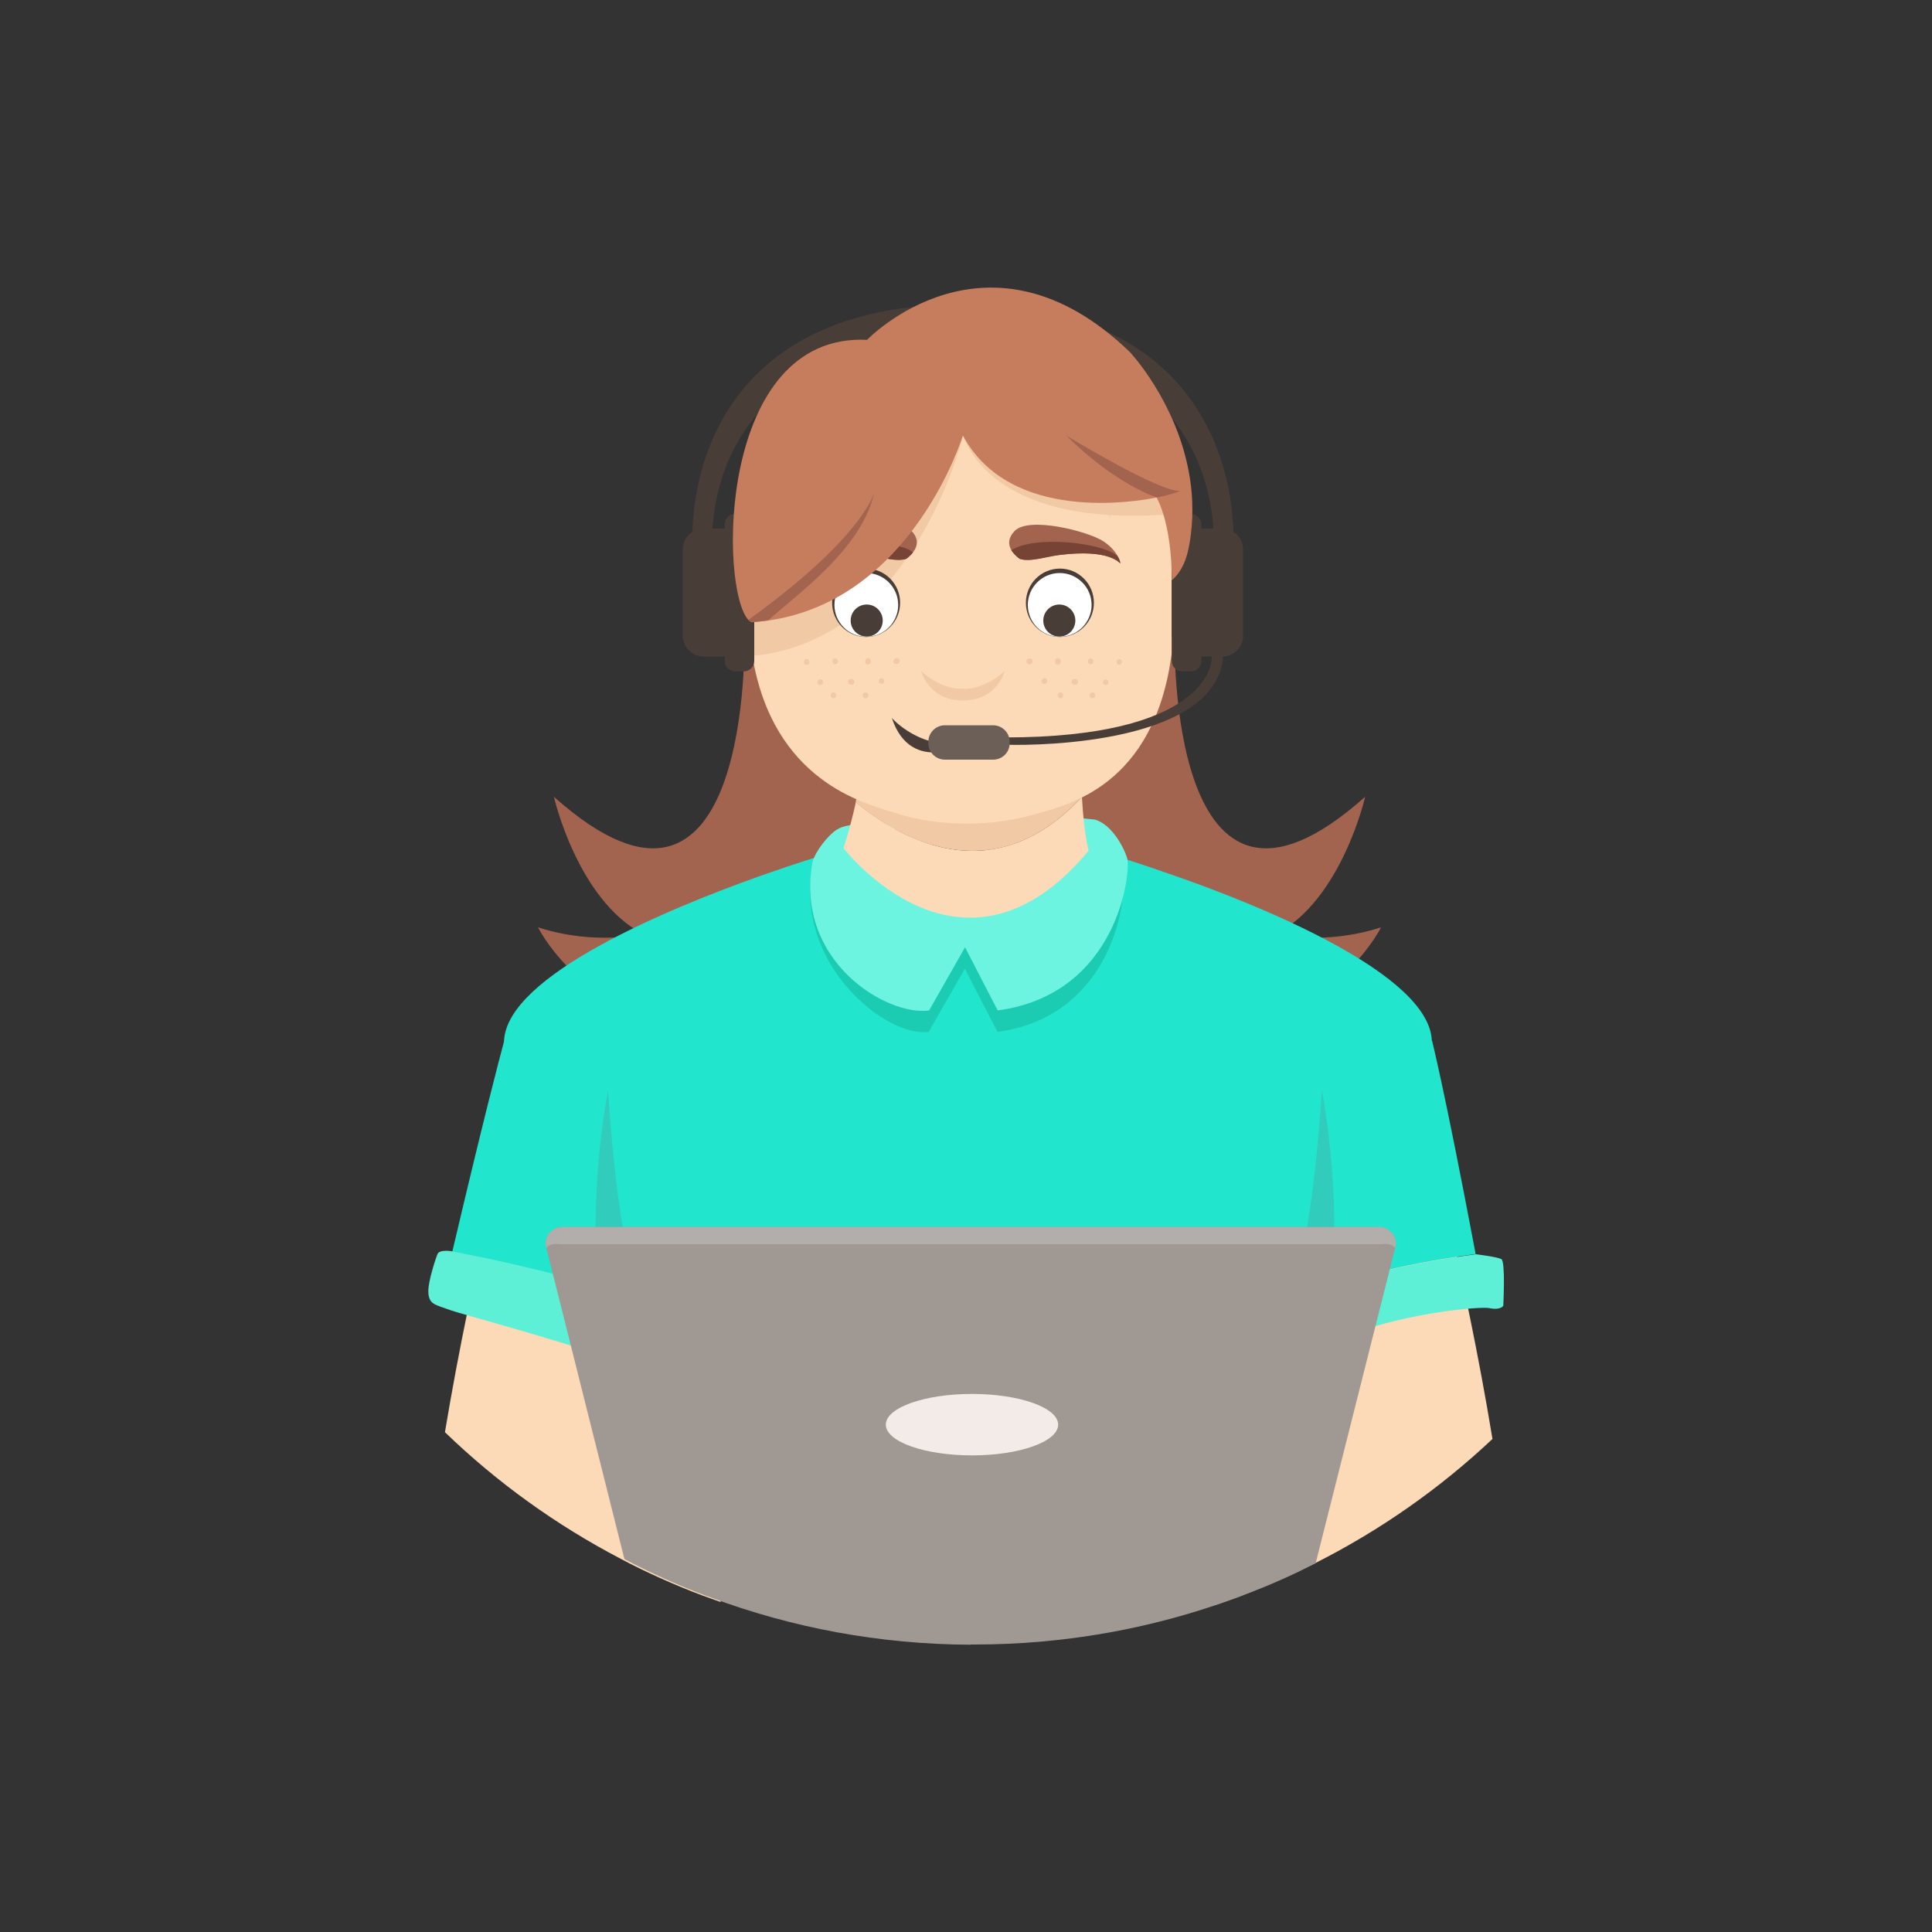 <svg xmlns="http://www.w3.org/2000/svg" xmlns:xlink="http://www.w3.org/1999/xlink" id="frange" x="0px" y="0px" viewBox="0 0 1000 1000" style="enable-background:new 0 0 1000 1000;" xml:space="preserve"><rect x="0" y="0" width="1000" height="1000" fill="#333333" stroke="none"/><style type="text/css">	.st0{fill:#FCDAB7;}	.st1{fill:#A3644F;}	.st2{fill:#22E5CE;}	.st3{fill:#5EEFD7;}	.st4{opacity:0.38;fill:#4BA39D;}	.st5{fill:#1BCCB2;}	.st6{fill:#6CF4E0;}	.st7{fill:#A09993;}	.st8{fill:#F2EBE7;}	.st9{fill:#B2AEAB;}	.st10{fill:#F2C9A5;}	.st11{fill:#493E37;}	.st12{fill:#FFFFFF;}	.st13{fill:#774335;}	.st14{fill:#6B5F58;}	.st15{fill:#C67D5D;}</style><g>	<path class="st0" d="M772.5,744.8c-27.2,25.6-58.1,47.3-91.8,64.3c-3,1.5-6.1,3-9.2,4.5c-7.2,3.4-14.5,6.6-21.9,9.5   c-1.7,0.7-3.4,1.3-5.1,2c-2.7,1.1-5.5,2.1-8.3,3.1c-2.4,0.9-4.8,1.7-7.1,2.5c4.8-78.1,16.2-194.9,42-208   c10.3-5.2,19.7-10.4,28.1-15.3h0c23.6-13.7,38.5-24.5,38.5-24.5S757.9,656.2,772.5,744.8z"></path>	<path class="st0" d="M373,829.2c-2.2-0.8-4.5-1.6-6.7-2.4c-0.9-0.3-1.9-0.7-2.8-1c-3.7-1.4-7.3-2.8-10.9-4.3   c-7.5-3.1-14.8-6.4-22-9.9c-3.1-1.5-6.2-3.1-9.2-4.7c-33.5-17.5-64.2-39.6-91.1-65.6c14.5-87.1,34.2-158.4,34.2-158.4   s14.9,10.8,38.5,24.5c8.4,4.9,17.8,10.1,28.1,15.3C356.8,635.7,368.2,751.2,373,829.2z"></path>	<path class="st1" d="M385.3,329.1c0,0,4.4,175.3-98.6,83.3c0,0,12,53,46,71c0,0-24.4,6.2-54.2-3.4c0,0,29.1,61.2,133.1,70.3   s87.5-22.3,87.5-22.3l-31.6-168.8L385.3,329.1"></path>	<path class="st1" d="M608,329.1c0,0-4.4,175.3,98.6,83.3c0,0-12,53-46,71c0,0,24.4,6.2,54.2-3.4c0,0-29.1,61.2-133.1,70.3   S494.2,528,494.2,528l31.6-168.8L608,329.1"></path>	<path class="st2" d="M741.1,538.4c0,0-28.5,53.1-56.9,129.1c-4.4,11.9-8.9,24.3-13.2,37.2c-0.7,1.9-1.3,3.9-1.9,5.9   c-11.6,35.2-22.3,73.5-29.9,112.6c-1.6,0.7-3.2,1.3-4.8,2c-17.9,2.4-85.3,11-133.3,11.9c-41.7-0.8-104.5-8.3-128.3-11.2   c-3.4-1.4-6.8-2.8-10.2-4.3c-6.6-33.7-15.5-66.7-25.3-97.6c-1.5-4.7-3-9.3-4.5-13.9c-4.8-14.4-9.7-28.2-14.6-41.4   c-28-75-56.2-127.9-57.3-130c0,0,0-0.1,0-0.1c1.7-33.8,84.9-68.2,131.7-84.9c0.6-0.2,1.1-0.4,1.7-0.6h0c0.9-0.3,1.7-0.6,2.6-0.9   c16.1-5.7,27-8.9,27-8.9l8.6,2.3h0l68.6,18.1l77.2-20.3c0,0,10.7,3.2,26.6,8.8c0.2,0.1,0.5,0.2,0.7,0.2c0.7,0.3,1.5,0.5,2.2,0.8   C654.3,469.4,739.4,504.3,741.1,538.4z"></path>	<path class="st2" d="M763.8,649.1c0,0-48.7,6-79.6,18.4c-4.4,11.9-8.9,24.3-13.2,37.2c-3.1,2.3-6,2.7-8.6,1.7   c-24.1-9.7-22.2-148.4,78.8-167.9C741.1,538.4,747.2,561.3,763.8,649.1z"></path>	<path class="st2" d="M346.8,679.3c-2.1,16.5-7.3,28.3-13.9,30.7c-4.8-14.4-9.7-28.2-14.6-41.4c-37.9-12-84.2-20.7-84.2-20.7   c16.1-68.4,24.2-99.3,26.9-109.3c0.7-2.7,1.1-3.9,1.1-3.9C335.5,552.6,352.6,633.8,346.8,679.3z"></path>	<path class="st3" d="M332.9,709.9c-4.7-2.4-11.9-5.2-14.9-6.2c-38-12.7-78.7-23.4-84.4-25.4c-4.2-1.5-7.8-2.5-9.5-3.8   c-1.2-0.9-2.4-2.5-2.4-6.1c-0.1-5.2,3.9-17.4,4.8-19.4c1.2-2.5,7.7-1.3,7.7-1.3s46.3,8.7,84.2,20.7   C323.2,681.7,328.1,695.5,332.9,709.9z"></path>	<path class="st3" d="M778.1,675.8c0,0-1.2,2.5-7.1,1.3c-4.5-1-41.6,2.1-73.1,13.9c-9.7,3.6-18.9,8.1-26.4,13.5   c-0.1,0.1-0.3,0.2-0.4,0.3c4.3-12.9,8.8-25.3,13.2-37.2c0.2-0.1,0.4-0.2,0.6-0.2c6.4-2.5,13.5-4.8,20.8-6.8   c28-7.7,58.3-11.4,58.3-11.4s10.7,1.3,13.1,2.5C779.3,652.9,778.1,675.8,778.1,675.8z"></path>	<path class="st4" d="M314.7,564.4c0,0-26.1,132,27.1,177s-2-62-2-62S322.7,684.4,314.7,564.4z"></path>	<path class="st4" d="M684.2,564.4c0,0,26.1,132-27.1,177c-53.2,45,2-62,2-62S676.2,684.4,684.2,564.4z"></path>	<path class="st5" d="M420.4,448.7c0.7-4.1,8.7-12.5,9.8-8.5c4.1,14.5,18.6,40.9,69.1,41.2c70.9,0.5,67.3-52.8,67.3-52.8   s8.7,18.1,13.6,24.4c4.3,5.6-1.6,72.7-63.9,81.1l-16.9-32.7l-18.7,32.7C459.2,537.2,411.4,499.8,420.4,448.7z"></path>	<path class="st6" d="M516.4,523l-16.9-32.7L480.9,523c-21.7,3.1-69.5-25.3-60.4-76.5c0.6-3.5,5.3-11.1,11-15.9   c1.8-1.5,3.9-2.5,6.1-3c9.4-2.2,17.9-3.1,17.1-1.3c23.3-0.8,0.2,36.6,44.7,36.9l0.1-1c3.7,0,7.2-0.1,10.5-0.3   c60-4.6,46.5-38.7,46.5-38.7s10.1,1,10.1,1c8.2,2.1,14.8,13.4,16.8,20C585.5,451.4,578.7,514.6,516.4,523z"></path>	<path class="st7" d="M722.4,644.9L681,809.1c-3,1.5-6.1,3-9.1,4.5c-7.1,3.4-14.4,6.6-21.8,9.5c-1.7,0.7-3.4,1.3-5.1,2   c-2.7,1.1-5.5,2.1-8.3,3.1c-41.4,14.9-85.9,23-132.4,23c-0.6,0-1.3,0-1.9,0V635.1h211.4c0.2,0,0.3,0,0.5,0h0   C719.3,635.4,723,639.9,722.4,644.9z"></path>	<path class="st7" d="M502.4,635.1v216.2c-47.3-0.2-92.5-8.8-134.4-24.4c-0.9-0.3-1.8-0.7-2.8-1c-3.6-1.4-7.3-2.8-10.9-4.3   c-7.4-3.1-14.8-6.4-21.9-9.9c-3.1-1.5-6.1-3.1-9.2-4.7L282.8,646l-0.3-1.1c-0.7-5,3.1-9.5,8-9.8c0.2,0,0.3,0,0.5,0H502.4z"></path>	<ellipse class="st8" cx="503.1" cy="737.4" rx="44.6" ry="15.9"></ellipse>	<path class="st9" d="M502.4,635.1v8.9H290.1c-4.4-0.5-6.4,0.6-7.3,2l-0.3-1.1c-0.7-5,3.1-9.5,8-9.8c0.2,0,0.3,0,0.5,0H502.4z"></path>	<path class="st9" d="M502.4,635.1v8.9h212.4c4.4-0.5,6.4,0.6,7.3,2l0.3-1.1c0.7-5-3.1-9.5-8-9.8c-0.2,0-0.3,0-0.5,0H502.4z"></path>	<path class="st0" d="M467.3,416.1c-12.4,0-24.1-2.9-34.5-8c3.4-16.8,3.4-27.6,3.4-27.6c52.1-42,136.1-1.3,136.1-1.3   c-0.2,8.8-0.2,16.6,0,23.4c-12.5,8.5-27.6,13.4-43.9,13.4H467.3z"></path>	<path class="st0" d="M563.5,440.3c-65.5,78.8-126.9-1.3-126.9-1.3c2.7-8.5,4.8-16.5,6.4-23.8c22.9,19,70.9,46.9,117-2.7   C561.1,432.3,563.5,440.3,563.5,440.3z"></path>	<path class="st10" d="M559.9,412.5c-46,49.6-94.1,21.7-117,2.7c0.9-4.3,1.7-8.4,2.3-12.2c8.5,5.1,18.1,8,28.3,8h49.9   c13.3,0,25.7-5,35.9-13.4C559.4,403.2,559.6,408.1,559.9,412.5z"></path>	<path class="st0" d="M606.5,264.2v73.7c-8.9,69.3-54.4,78.7-69.9,83.3c-21.6,6.4-49.6,7.6-75.8-1.2c-12.4-4.2-60.7-15.2-71.4-80.6   c-0.1-0.5-0.2-1-0.3-1.6v-73.7c0-43.2,35-78.2,78.2-78.2h61C571.5,186,606.5,221,606.5,264.2z"></path>	<path class="st10" d="M498.4,356.5c0,0,10.2,1.1,21.6-9.1c0,0-3.8,15.2-21.6,15.2V356.5z"></path>	<path class="st10" d="M498.4,356.5c0,0-10.2,1.1-21.6-9.1c0,0,3.8,15.2,21.6,15.2V356.5z"></path>	<path class="st10" d="M498.4,210.1c0,0,67.4,20.3,76.3,58.5C574.7,268.6,570.9,186,498.4,210.1z"></path>	<path class="st10" d="M459,252.1c-24.3,26.2-29.2,42-68.7,43.2c-37.9,1.2,0,0,0,0s24.2-66.1,29.2-73.8s43.2-24.2,47-5.1   S459,252.1,459,252.1z"></path>	<path class="st10" d="M606.5,266.1c-94.1,7.6-106.9-38.3-108-40.6c26.7,49.5,100.4,29.2,100.4,29.2c-11.4-30.5,6.4-10.2,6.4-10.2   C618.4,252.3,605.6,252.6,606.5,266.1z"></path>	<path class="st10" d="M498.5,225.5c-0.4,1.7-25.9,106.3-109.1,114c-0.1-0.5-0.2-1-0.3-1.6v-35.7c9.5-3.4,16.5-5.6,16.5-5.6   S438.7,296.7,498.5,225.5z"></path>	<g id="yeux_00000113316767926167805770000013144640128177223824_">		<path class="st11" d="M465.9,312c0,9.8-7.9,17.7-17.6,17.7s-17.6-7.9-17.6-17.7s7.9-17.7,17.6-17.7S465.9,302.2,465.9,312z"></path>		<path class="st12" d="M464.9,313.1c0,9.1-7.4,16.5-16.5,16.5c-9.1,0-16.5-7.4-16.5-16.5c0-9.1,7.4-16.5,16.5-16.5    C457.5,296.6,464.9,304,464.9,313.1z"></path>		<circle class="st11" cx="448.6" cy="321.2" r="8.3"></circle>		<g id="yeux_00000111180221114444762930000013657180096168350628_">			<ellipse class="st11" cx="548.6" cy="312" rx="17.6" ry="17.7"></ellipse>			<circle class="st12" cx="548.5" cy="313.1" r="16.5"></circle>			<circle class="st11" cx="548.3" cy="321.2" r="8.3"></circle>		</g>	</g>	<path class="st1" d="M579.8,291.5c-0.4,0.1-5.1-7.6-31.8-4.2c-6.8,0.9-15.3,3.8-20.3,1.9c0,0-1-0.7-2.2-1.9c-0.6-0.6-1.1-1.2-1.7-2   c-0.1-0.2-0.2-0.3-0.3-0.5c-0.2-0.3-0.3-0.5-0.4-0.8c-1.2-2.5-1.3-5.7,2.1-9.2c7.6-7.7,38.1,0.3,45.8,5.3c3.8,2.5,6.2,5.4,7.5,7.7   C579.7,289.9,580,291.5,579.8,291.5z"></path>	<path class="st1" d="M473.8,283.9c-0.2,0.5-0.5,0.9-0.8,1.3c-0.1,0.2-0.3,0.4-0.4,0.6c-1.5,2-3.4,3.3-3.4,3.3   c-5.1,1.9-13.6-1-20.3-1.9c-14-1.9-20.3,3.8-28,2.9c-0.9-0.1-1.7-0.3-2.4-0.5c-0.4-0.1-0.8-0.3-1.1-0.5c-0.2-0.1-0.3-0.2-0.4-0.2   c-4-2.6,0.3-8.3,7.8-13.1c7.7-5,39.4-8.6,47-1C475.1,278.2,475,281.4,473.8,283.9z"></path>	<path class="st13" d="M472.6,285.9c-1.5,2-3.4,3.3-3.4,3.3c-5.1,1.9-13.6-1-20.3-1.9c-14-1.9-20.3,3.8-28,2.9   c-0.9-0.1-1.7-0.3-2.4-0.5c-0.4-0.1-0.8-0.3-1.1-0.5c1.8-0.9,4.2-1.5,6.1-2.7C431,281.5,464.3,278.7,472.6,285.9z"></path>	<path class="st13" d="M579.8,291.5c-0.4,0.1-5.1-7.6-31.8-4.2c-6.8,0.9-15.3,3.8-20.3,1.9c0,0-1-0.7-2.2-1.9   c-0.6-0.6-1.1-1.2-1.7-2c-0.1-0.2-0.2-0.3-0.3-0.5c12.2-7.9,46.2-3.9,54.4,2.6c0.2,0.1,0.4,0.3,0.5,0.4   C579.7,289.9,580,291.5,579.8,291.5z"></path>	<path class="st11" d="M461.6,371.6c0,0,15.3,17.8,40.1,12.7c24.8-5.1,0,0,0,0S471.7,402.1,461.6,371.6z"></path>	<g>		<g>			<path class="st10" d="M532.6,340.8c-0.1,0-0.1,0-0.2,0c-0.2,0-0.4,0.1-0.5,0.3c-0.2,0.1-0.3,0.2-0.4,0.4     c-0.1,0.2-0.2,0.4-0.2,0.6c0,0.2,0,0.4,0,0.6c0.1,0.1,0.1,0.2,0.2,0.4c0.1,0.2,0.3,0.4,0.5,0.5c0.1,0.1,0.2,0.1,0.4,0.2     c0.3,0.1,0.5,0.1,0.8,0c0.1,0,0.1,0,0.2,0c0.2,0,0.4-0.1,0.5-0.3c0.2-0.1,0.3-0.2,0.4-0.4c0.1-0.2,0.2-0.4,0.2-0.6     c0-0.2,0-0.4,0-0.6c-0.1-0.1-0.1-0.2-0.2-0.4c-0.1-0.2-0.3-0.4-0.5-0.5c-0.1-0.1-0.2-0.1-0.4-0.2     C533.1,340.8,532.9,340.8,532.6,340.8L532.6,340.8z"></path>		</g>	</g>	<g>		<g>			<path class="st10" d="M540.6,354c1.9,0,1.9-3,0-3C538.6,351,538.6,354,540.6,354L540.6,354z"></path>		</g>	</g>	<g>		<g>			<path class="st10" d="M549.1,342.4c0-0.1,0-0.1,0-0.2c0-0.2,0-0.4-0.1-0.6c-0.1-0.2-0.2-0.3-0.3-0.5c-0.1-0.1-0.3-0.2-0.5-0.3     c-0.2-0.1-0.4-0.1-0.6-0.1c-0.1,0-0.3,0-0.4,0.1c-0.3,0.1-0.5,0.2-0.7,0.4c-0.1,0.1-0.2,0.2-0.2,0.3c-0.1,0.2-0.2,0.5-0.2,0.8     c0,0.1,0,0.1,0,0.2c0,0.2,0,0.4,0.1,0.6c0.1,0.2,0.2,0.3,0.3,0.5c0.1,0.1,0.3,0.2,0.5,0.3c0.2,0.1,0.4,0.1,0.6,0.1     c0.1,0,0.3,0,0.4-0.1c0.3-0.1,0.5-0.2,0.7-0.4c0.1-0.1,0.2-0.2,0.2-0.3C549,343,549.1,342.7,549.1,342.4L549.1,342.4z"></path>		</g>	</g>	<g>		<g>			<path class="st10" d="M556.3,354.4c0.1,0,0.1,0,0.2,0c0.2,0,0.4,0,0.6-0.1c0.2-0.1,0.3-0.2,0.5-0.3c0.1-0.1,0.2-0.3,0.3-0.5     c0.1-0.2,0.1-0.4,0.1-0.6c0-0.1,0-0.3-0.1-0.4c-0.1-0.3-0.2-0.5-0.4-0.7c-0.1-0.1-0.2-0.2-0.3-0.2c-0.2-0.1-0.5-0.2-0.8-0.2     c-0.1,0-0.1,0-0.2,0c-0.2,0-0.4,0-0.6,0.1c-0.2,0.1-0.3,0.2-0.5,0.3c-0.1,0.1-0.2,0.3-0.3,0.5c-0.1,0.2-0.1,0.4-0.1,0.6     c0,0.1,0,0.3,0.1,0.4c0.1,0.3,0.2,0.5,0.4,0.7c0.1,0.1,0.2,0.2,0.3,0.2C555.7,354.3,556,354.4,556.3,354.4L556.3,354.4z"></path>		</g>	</g>	<g>		<g>			<path class="st10" d="M564.5,343.8c1.9,0,1.9-3,0-3C562.6,340.8,562.6,343.8,564.5,343.8L564.5,343.8z"></path>		</g>	</g>	<g>		<g>			<path class="st10" d="M572.3,354.6c1.9,0,1.9-3,0-3C570.4,351.6,570.4,354.6,572.3,354.6L572.3,354.6z"></path>		</g>	</g>	<g>		<g>			<path class="st10" d="M579.3,344.1c1.9,0,1.9-3,0-3C577.4,341.1,577.4,344.1,579.3,344.1L579.3,344.1z"></path>		</g>	</g>	<g>		<g>			<path class="st10" d="M548.9,361.4c1.9,0,1.9-3,0-3C546.9,358.4,546.9,361.4,548.9,361.4L548.9,361.4z"></path>		</g>	</g>	<g>		<g>			<path class="st10" d="M565.5,361.4c1.9,0,1.9-3,0-3C563.5,358.4,563.5,361.4,565.5,361.4L565.5,361.4z"></path>		</g>	</g>	<g>		<g>			<path class="st10" d="M463.5,343.7c0.1,0,0.1,0,0.2,0c0.2,0.1,0.4,0.1,0.6,0c0.2,0,0.4-0.1,0.6-0.2c0.2-0.1,0.3-0.2,0.4-0.4     c0.1-0.1,0.2-0.3,0.3-0.5c0-0.1,0-0.3,0.1-0.4c0-0.3-0.1-0.5-0.2-0.8c-0.1-0.1-0.2-0.2-0.2-0.3c-0.2-0.2-0.4-0.3-0.7-0.4     c-0.1,0-0.1,0-0.2,0c-0.2-0.1-0.4-0.1-0.6,0c-0.2,0-0.4,0.1-0.6,0.2c-0.2,0.1-0.3,0.2-0.4,0.4c-0.1,0.1-0.2,0.3-0.3,0.5     c0,0.1,0,0.3-0.1,0.4c0,0.3,0.1,0.5,0.2,0.8c0.1,0.1,0.2,0.2,0.2,0.3C463,343.5,463.2,343.7,463.5,343.7L463.5,343.7z"></path>		</g>	</g>	<g>		<g>			<path class="st10" d="M456.3,354c1.9,0,1.9-3,0-3C454.4,351,454.4,354,456.3,354L456.3,354z"></path>		</g>	</g>	<g>		<g>			<path class="st10" d="M450.8,342.4c0-0.1,0-0.1,0-0.2c0-0.2,0-0.4-0.1-0.6c-0.1-0.2-0.2-0.3-0.3-0.5c-0.1-0.1-0.3-0.2-0.5-0.3     c-0.2-0.1-0.4-0.1-0.6-0.1c-0.1,0-0.3,0-0.4,0.1c-0.3,0.1-0.5,0.2-0.7,0.4c-0.1,0.1-0.2,0.2-0.2,0.3c-0.1,0.2-0.2,0.5-0.2,0.8     c0,0.1,0,0.1,0,0.2c0,0.2,0,0.4,0.1,0.6c0.1,0.2,0.2,0.3,0.3,0.5c0.1,0.1,0.3,0.2,0.5,0.3c0.2,0.1,0.4,0.1,0.6,0.1     c0.1,0,0.3,0,0.4-0.1c0.3-0.1,0.5-0.2,0.7-0.4c0.1-0.1,0.2-0.2,0.2-0.3C450.7,343,450.8,342.7,450.8,342.4L450.8,342.4z"></path>		</g>	</g>	<g>		<g>			<path class="st10" d="M440.6,351.4c-0.1,0-0.1,0-0.2,0c-0.2,0-0.4,0-0.6,0.1c-0.2,0.1-0.3,0.2-0.5,0.3c-0.1,0.1-0.2,0.3-0.3,0.5     c-0.1,0.2-0.1,0.4-0.1,0.6c0,0.1,0,0.3,0.1,0.4c0.1,0.3,0.2,0.5,0.4,0.7c0.1,0.1,0.2,0.2,0.3,0.2c0.2,0.1,0.5,0.2,0.8,0.2     c0.1,0,0.1,0,0.2,0c0.2,0,0.4,0,0.6-0.1c0.2-0.1,0.3-0.2,0.5-0.3c0.1-0.1,0.2-0.3,0.3-0.5c0.1-0.2,0.1-0.4,0.1-0.6     c0-0.1,0-0.3-0.1-0.4c-0.1-0.3-0.2-0.5-0.4-0.7c-0.1-0.1-0.2-0.2-0.3-0.2C441.1,351.5,440.9,351.4,440.6,351.4L440.6,351.4z"></path>		</g>	</g>	<g>		<g>			<path class="st10" d="M432.3,343.8c1.9,0,1.9-3,0-3C430.4,340.8,430.4,343.8,432.3,343.8L432.3,343.8z"></path>		</g>	</g>	<g>		<g>			<path class="st10" d="M424.6,354.6c1.9,0,1.9-3,0-3C422.6,351.6,422.6,354.6,424.6,354.6L424.6,354.6z"></path>		</g>	</g>	<g>		<g>			<path class="st10" d="M417.5,344.1c1.9,0,1.9-3,0-3C415.6,341.1,415.6,344.1,417.5,344.1L417.5,344.1z"></path>		</g>	</g>	<g>		<g>			<path class="st10" d="M448,361.4c1.9,0,1.9-3,0-3C446.1,358.4,446.1,361.4,448,361.4L448,361.4z"></path>		</g>	</g>	<g>		<g>			<path class="st10" d="M431.4,361.4c1.9,0,1.9-3,0-3C429.5,358.4,429.5,361.4,431.4,361.4L431.4,361.4z"></path>		</g>	</g>	<path class="st11" d="M616.4,347.5h-4.5c-3,0-5.4-2.4-5.4-5.4v-70.7c0-3,2.4-5.4,5.4-5.4h4.5c3,0,5.4,2.4,5.4,5.4v70.7   C621.8,345.1,619.4,347.5,616.4,347.5z"></path>	<path class="st11" d="M632.6,339.8h-10.2c-5.9,0-10.8-4.8-10.8-10.8v-44.6c0-5.9,4.8-10.8,10.8-10.8h10.2c5.9,0,10.8,4.8,10.8,10.8   v44.6C643.4,335,638.6,339.8,632.6,339.8z"></path>	<path class="st11" d="M498.4,175.3c137.3,0,129.7,106.1,129.7,106.1h10.2c0,0,8.9-123.9-139.9-123.9V175.3z"></path>	<path class="st11" d="M627,339.1c1.3,5.2-4,42.6-107,42.6c-1.1,0,0,0.9,0,1.9l0,0c0,1.1,0.8,1.9,1.9,1.9   c14.7,0.4,111.3-0.3,111.3-48.4c0,0-1.3-11-6.1,0.6C627,338.3,626.9,338.7,627,339.1z"></path>	<path class="st14" d="M514,393.2h-24.9c-4.7,0-8.6-3.8-8.6-8.6V384c0-4.7,3.8-8.6,8.6-8.6H514c4.7,0,8.6,3.8,8.6,8.6v0.7   C522.6,389.4,518.8,393.2,514,393.2z"></path>	<path class="st11" d="M380.5,347.5h4.5c3,0,5.4-2.4,5.4-5.4v-70.7c0-3-2.4-5.4-5.4-5.4h-4.5c-3,0-5.4,2.4-5.4,5.4v70.7   C375.1,345.1,377.5,347.5,380.5,347.5z"></path>	<path class="st11" d="M364.2,339.8h10.2c5.9,0,10.8-4.8,10.8-10.8v-44.6c0-5.9-4.8-10.8-10.8-10.8h-10.2c-5.9,0-10.8,4.8-10.8,10.8   v44.6C353.5,335,358.3,339.8,364.2,339.8z"></path>	<path class="st11" d="M498.4,175.3c-137.3,0-129.7,106.1-129.7,106.1h-10.2c0,0-8.9-123.9,139.9-123.9V175.3z"></path>	<path class="st15" d="M616.4,276.5c-0.6,4.7-1.4,9.4-3,13.7c-1.5,3.8-3.6,7.3-6.9,10.2c0,0,0-0.6,0-1.7c0-1.8-0.1-4.8-0.3-8.6   c-0.2-2.4-0.4-5.2-0.8-8.1c-1-7.9-2.9-17.1-6.7-24.5c-10.3,2.1-75.7,13.5-100.3-32c0-0.1,0-0.1,0-0.1s-26,85.1-100.8,95.8   c-2.8,0.4-5.6,0.7-8.6,0.9c-0.5-0.3-1.1-0.7-1.6-1.2c-15.1-15.9-16.1-148.7,61.4-145c0,0,62.3-64.9,136.1,6.4   c0,0,23.5,25,30.4,61.8C617.2,254,617.8,265,616.4,276.5z"></path>	<path class="st1" d="M397.6,321.1c-2.8,0.4-5.6,0.7-8.6,0.9c-0.5-0.3-1.1-0.7-1.6-1.2c60.1-43.3,65.2-66.2,65.2-66.2   C446.3,283.9,413.6,306.7,397.6,321.1z"></path>	<path class="st1" d="M610.9,254.1c-4.5,2-12.1,3.4-12.1,3.4s-21.5-6.7-46.9-32.1C553.3,226.3,600.2,254.8,610.9,254.1z"></path></g></svg>